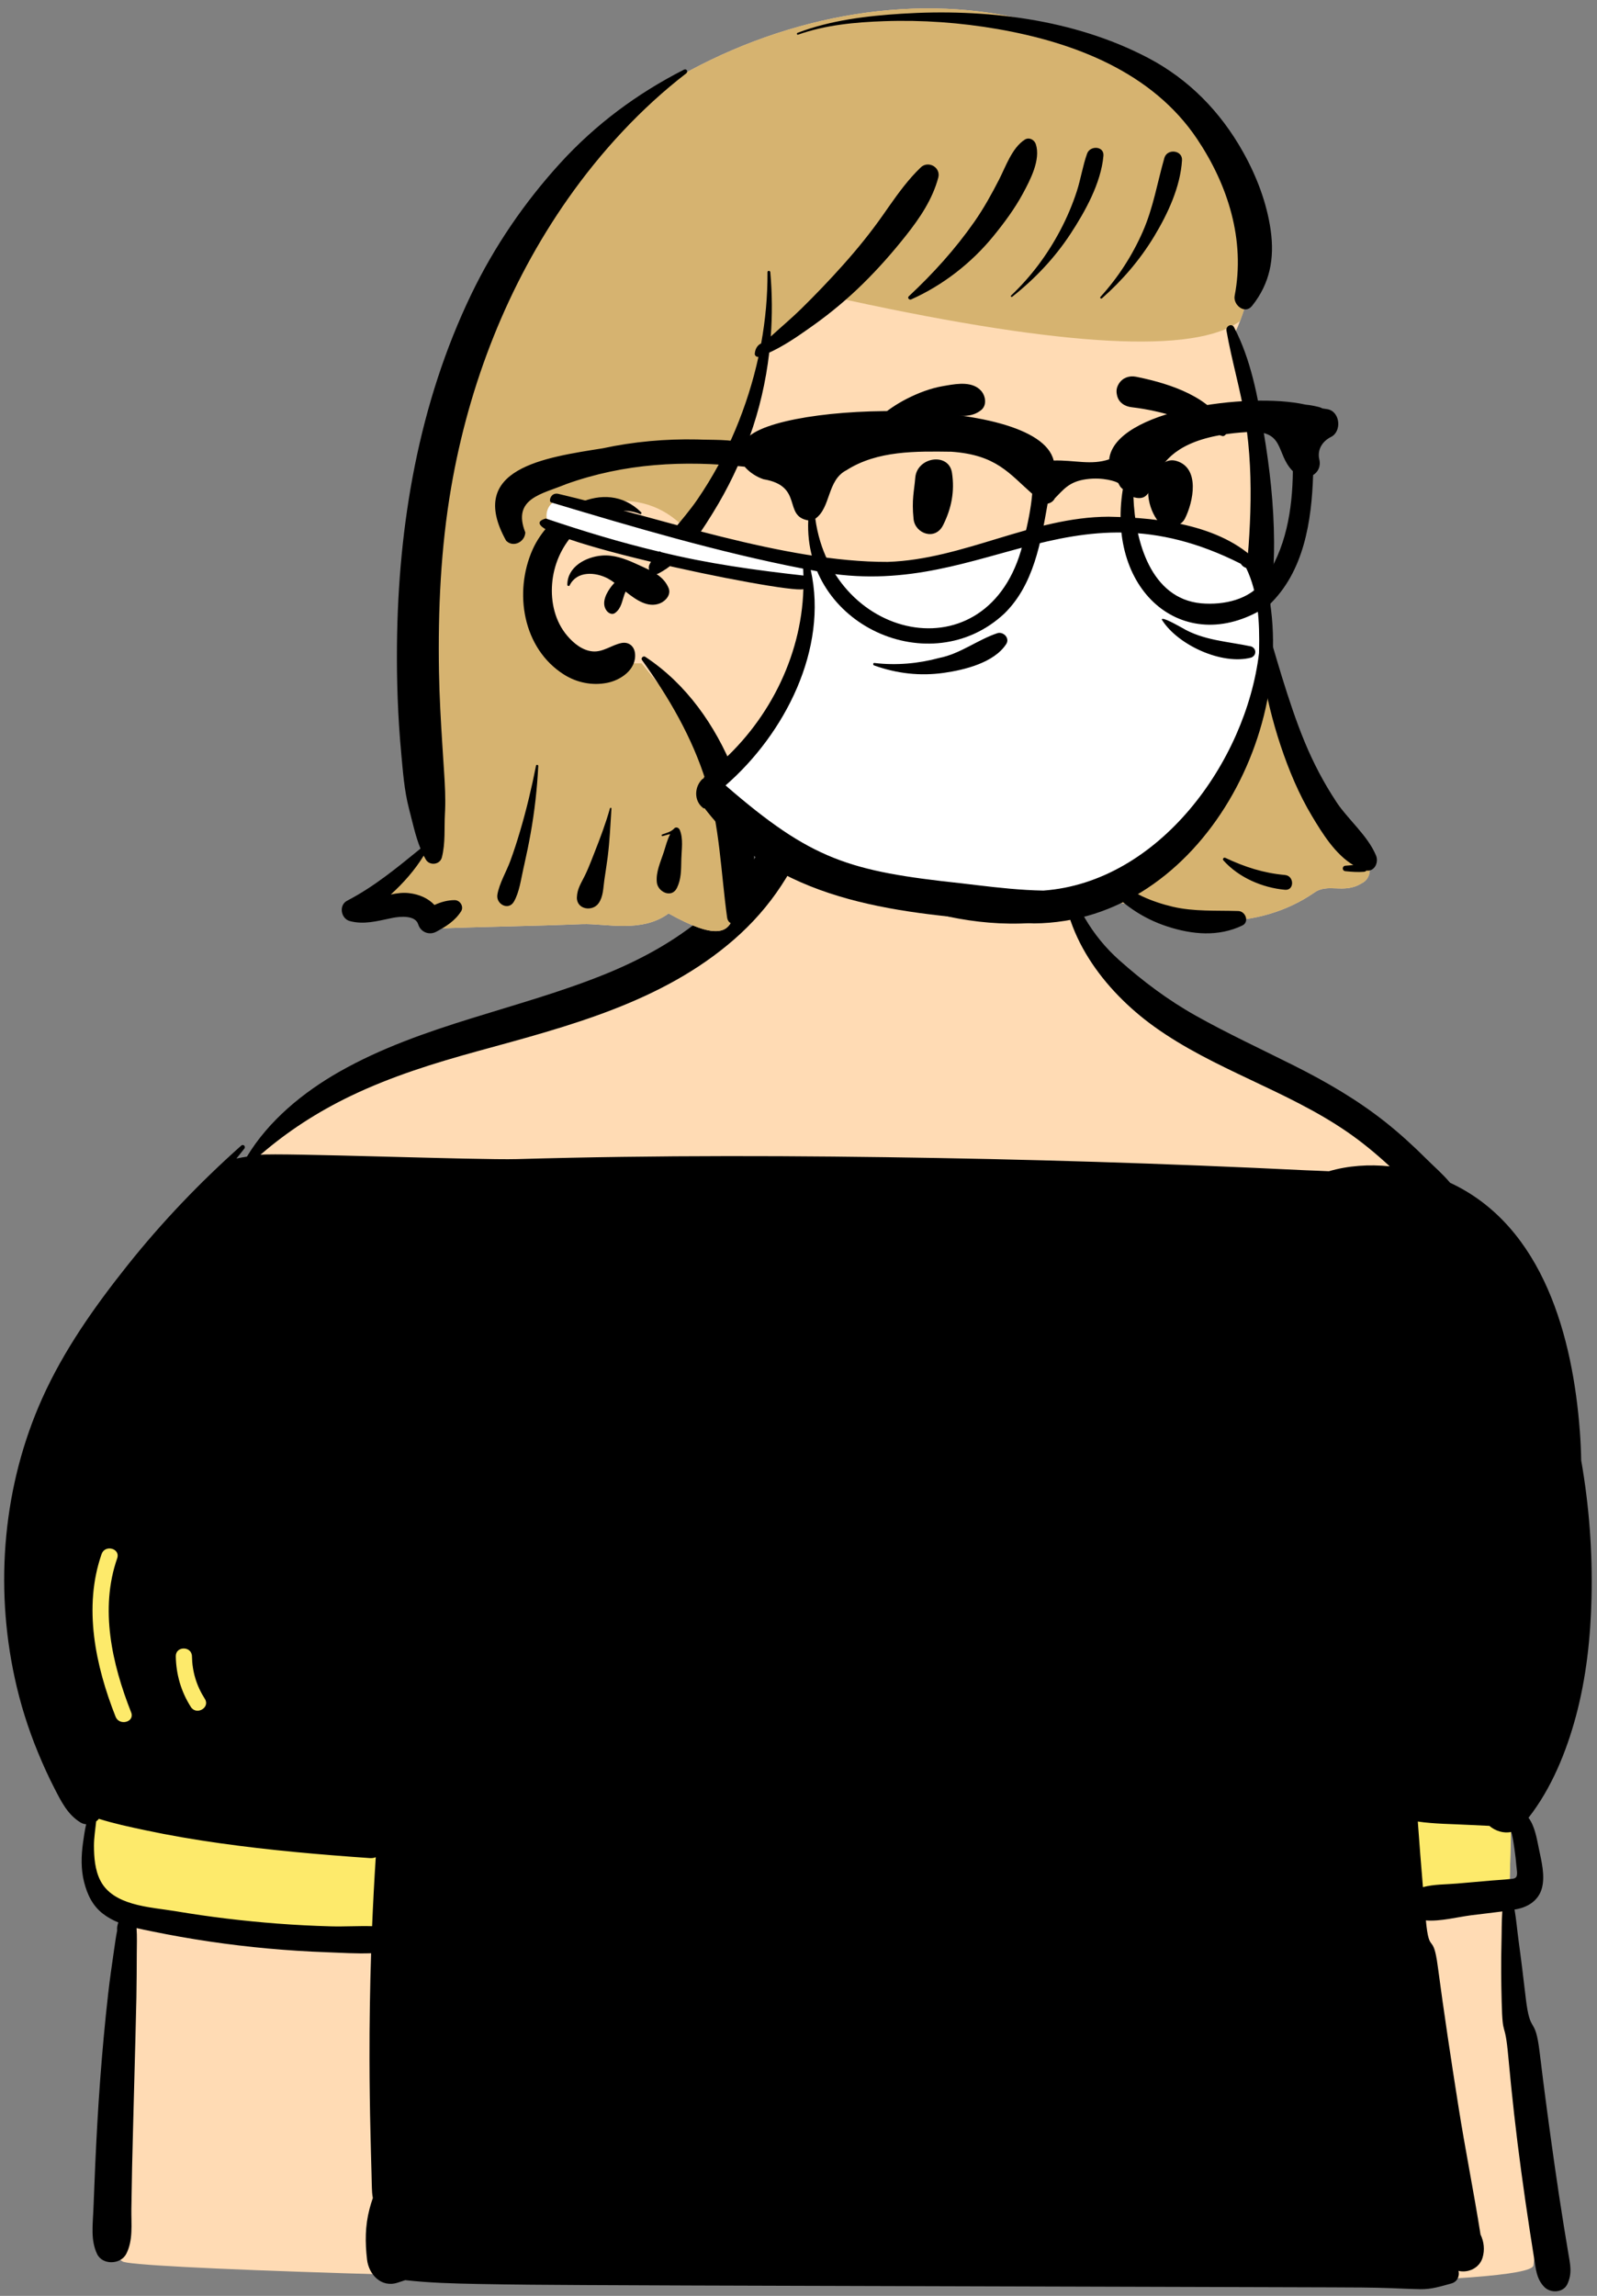 <?xml version="1.0" encoding="UTF-8"?>
<svg width="167px" height="240px" viewBox="0 0 167 240" version="1.1" xmlns="http://www.w3.org/2000/svg" xmlns:xlink="http://www.w3.org/1999/xlink">
    <rect x="0" y="0" width="167" height="240" fill="#808080" stroke="none"/>
    <!-- Generator: Sketch 62 (91390) - https://sketch.com -->
    <title>bust-mask-6</title>
    <desc>Created with Sketch.</desc>
    <g id="Introduction" stroke="none" stroke-width="1" fill="none" fill-rule="evenodd">
        <g id="busts-covid-19" transform="translate(-180, -237)">
            <g id="a-person/bust" transform="translate(146, 188)">
                <g id="body/Dress" transform="translate(31.056, 135.053)" fill-rule="evenodd">
                    <path d="M161.74,136.405 C161.227,131.643 160.911,126.848 160.73,122.062 C160.549,117.281 160.786,112.442 160.89,107.66 C161.101,97.932 161.446,88.18 160.672,78.467 C159.94,69.287 158.26,60.171 155.609,51.351 C154.319,47.055 152.958,42.586 150.835,38.617 C148.7,34.626 145.319,31.969 141.604,29.532 C137.65,26.937 133.726,24.293 129.787,21.674 C126.48,19.476 120.53,16.918 117.817,13.979 C114.962,10.887 114.425,3.222 112.524,-0.442 C110.672,-4.01 105.431,-6.337 101.396,-6.337 C94.716,-6.337 89.655,-6.679 84.162,-0.497 C81.422,2.587 83.602,5.705 80.73,8.665 C78.089,11.387 71.335,14.184 67.932,15.763 C63.855,17.654 59.675,19.324 55.435,20.812 C51.11,22.329 46.676,23.46 42.326,24.892 C38.157,26.265 32.713,31.923 29.476,34.917 C26.467,37.7 25.721,37.388 23.433,40.77 C18.412,48.19 13.386,55.696 9.388,63.731 C7.397,67.733 5.469,71.943 4.746,76.388 C3.975,81.128 4.74,85.709 5.989,90.299 C7.262,94.97 11.302,99.418 12.618,104.077 C13.225,106.224 11.142,108.567 12.1,110.591 C12.578,111.601 13.181,112.501 13.867,113.381 C14.395,114.06 16.456,113.909 16.722,114.74 C16.991,115.578 15.501,117.319 15.479,118.187 C15.447,119.429 15.398,120.671 15.357,121.913 L15.116,129.256 C14.958,134.082 14.8,138.908 14.641,143.733 C14.59,145.308 14.514,146.848 14.892,148.342 C14.755,148.216 14.626,148.078 14.508,147.924 C14.161,147.471 13.427,147.855 13.721,148.384 C14.211,149.267 14.917,149.888 15.746,150.334 C16.709,151.755 162.573,154.928 163.291,150.775 C163.693,148.444 162.96,145.95 162.667,143.635 C162.362,141.223 162,138.823 161.74,136.405 Z" id="✋-Skin" fill="#FFDBB4"></path>
                    <path d="M9.731,67.093 L160.385,75.333 C160.493,76.377 160.588,77.421 160.672,78.467 C161.446,88.18 161.101,97.932 160.89,107.66 C160.862,108.949 160.824,110.243 160.787,111.539 L145.925,113.993 L40.272,116.533 L13.867,113.381 L12.771,111.48 L12.011,108.172 C12.337,106.813 12.994,105.407 12.618,104.077 C12.508,103.689 12.38,103.302 12.236,102.917 L12.372,100.262 L9.731,67.093 Z" id="👕-Top" fill="#FDEA6B"></path>
                    <path d="M13.569,76.396 C13.926,75.373 15.558,75.816 15.199,76.845 C13.352,82.139 14.662,87.899 16.659,92.952 C17.06,93.966 15.425,94.402 15.03,93.402 C12.929,88.086 11.629,81.955 13.569,76.396 M25.956,106.632 C31.166,107.365 36.38,107.818 41.626,108.183 C41.86,108.2 42.063,108.164 42.238,108.088 C42.082,110.491 41.955,112.896 41.856,115.301 C40.426,115.261 38.966,115.356 37.548,115.318 C35.695,115.268 33.845,115.175 31.996,115.033 C28.417,114.762 24.845,114.331 21.306,113.735 C19.983,113.513 18.304,113.378 16.797,112.939 C15.373,112.522 14.106,111.833 13.44,110.535 C12.874,109.436 12.771,108.09 12.771,106.875 C12.771,106.038 12.914,105.188 13.001,104.345 C13.109,104.269 13.206,104.178 13.284,104.077 C14.856,104.573 16.487,104.922 18.084,105.26 C20.685,105.814 23.323,106.262 25.956,106.632 M23.017,87.09 C23.046,88.705 23.493,90.173 24.362,91.533 C24.951,92.453 23.487,93.3 22.903,92.386 C21.88,90.785 21.361,88.987 21.327,87.09 C21.308,86 22.998,86.003 23.017,87.09 M156.566,104.713 C157.271,104.752 157.981,104.776 158.688,104.814 C159.313,105.348 160.177,105.622 160.966,105.452 C160.993,105.52 161.018,105.597 161.04,105.685 C161.18,106.228 161.249,106.811 161.33,107.365 C161.41,107.911 161.471,108.46 161.514,109.01 C161.535,109.286 161.668,109.912 161.499,110.153 C161.347,110.371 161.011,110.352 160.778,110.379 C160.153,110.447 159.519,110.479 158.89,110.531 C157.7,110.635 156.511,110.738 155.323,110.842 C154.159,110.944 152.881,110.912 151.742,111.218 C151.548,108.933 151.371,106.649 151.206,104.362 C152.97,104.622 154.814,104.616 156.566,104.713 M8.653,100.923 C9.363,102.295 10.018,103.643 11.376,104.468 C11.554,104.573 11.752,104.63 11.955,104.645 C11.803,105.298 11.708,105.966 11.623,106.583 C11.437,107.942 11.397,109.348 11.737,110.688 C12.069,111.992 12.618,113.156 13.696,113.991 C14.197,114.38 14.744,114.676 15.318,114.91 C15.221,115.183 15.164,115.454 15.194,115.752 C15.056,116.443 14.966,117.147 14.866,117.821 C14.649,119.317 14.431,120.816 14.26,122.32 C13.918,125.313 13.649,128.306 13.423,131.309 C13.197,134.304 13.035,137.303 12.899,140.304 C12.83,141.839 12.768,143.373 12.711,144.909 C12.654,146.488 12.399,148.103 13.096,149.568 C13.658,150.751 15.557,150.684 16.14,149.568 C16.88,148.149 16.662,146.465 16.681,144.909 C16.7,143.445 16.726,141.978 16.757,140.513 C16.821,137.515 16.914,134.517 16.987,131.519 C17.059,128.591 17.148,125.666 17.207,122.739 C17.237,121.207 17.239,119.674 17.247,118.142 C17.252,117.292 17.287,116.386 17.224,115.5 C17.752,115.625 18.285,115.73 18.811,115.838 C22.827,116.663 26.885,117.263 30.969,117.635 C33.021,117.821 35.078,117.952 37.136,118.026 C38.649,118.081 40.216,118.186 41.752,118.129 C41.632,121.798 41.577,125.469 41.583,129.141 C41.587,131.789 41.623,134.437 41.689,137.085 C41.725,138.478 41.754,139.871 41.797,141.264 C41.816,141.889 41.816,142.521 41.858,143.145 C41.871,143.339 41.898,143.527 41.934,143.713 C41.795,144.109 41.678,144.499 41.583,144.865 C41.118,146.64 41.118,148.346 41.326,150.155 C41.503,151.69 42.794,153.112 44.499,152.573 C44.776,152.486 45.052,152.396 45.327,152.303 C47.837,152.588 50.361,152.654 52.907,152.702 C56.628,152.774 60.35,152.797 64.073,152.816 C71.374,152.854 78.678,152.873 85.981,152.894 C100.658,152.937 115.335,152.977 130.011,153.019 C134.085,153.032 138.158,153.042 142.231,153.055 C144.34,153.061 146.444,153.063 148.55,153.144 C149.533,153.182 150.517,153.235 151.499,153.25 C152.638,153.269 153.646,152.941 154.734,152.643 C155.349,152.472 155.592,151.854 155.461,151.333 C156.445,151.567 157.639,151.068 157.975,149.959 C158.22,149.153 158.129,148.281 157.764,147.534 L157.764,147.532 C157.058,143.075 156.162,138.639 155.459,134.179 C154.687,129.295 153.946,124.4 153.293,119.497 C152.803,115.794 152.399,118.419 152.051,114.699 C153.57,114.817 155.287,114.355 156.792,114.158 C157.871,114.019 158.959,113.907 160.041,113.759 C159.961,114.849 159.984,115.961 159.954,117.007 C159.897,119.085 159.923,121.154 159.976,123.231 C160.077,127.241 160.303,124.907 160.664,128.9 C161.03,132.922 161.478,136.929 162.021,140.932 C162.299,142.993 162.597,145.051 162.912,147.108 C163.058,148.067 163.208,149.025 163.362,149.984 C163.546,151.115 163.605,152.186 164.452,153.036 C165.097,153.681 166.413,153.626 166.84,152.727 C167.38,151.592 167.135,150.62 166.935,149.428 C166.772,148.471 166.616,147.513 166.461,146.556 C166.132,144.504 165.819,142.449 165.526,140.393 C164.959,136.43 164.425,132.461 163.947,128.488 C163.466,124.482 162.967,126.822 162.494,122.817 C162.255,120.797 162.016,118.78 161.737,116.766 C161.596,115.73 161.507,114.627 161.321,113.56 C161.38,113.552 161.44,113.541 161.499,113.53 C162.783,113.296 163.88,112.571 164.203,111.248 C164.511,109.982 164.144,108.526 163.884,107.283 C163.662,106.225 163.462,104.873 162.781,103.966 C165.181,100.908 166.742,97.06 167.737,93.36 C168.822,89.33 169.276,85.122 169.372,80.957 C169.484,76.131 169.12,71.334 168.293,66.616 C168.274,65.616 168.228,64.616 168.154,63.618 C167.427,53.82 164.376,42.223 154.704,37.645 C154.666,37.626 154.626,37.609 154.586,37.592 C153.828,36.685 152.881,35.87 152.116,35.107 C150.762,33.754 149.347,32.461 147.847,31.269 C144.876,28.908 141.618,27.023 138.232,25.325 C134.807,23.607 131.332,21.995 127.985,20.12 C125.07,18.484 122.446,16.514 119.955,14.291 C117.156,11.791 115.164,8.419 114.382,4.74 C114.342,4.548 114.056,4.601 114.052,4.784 C113.847,11.528 118.398,17.489 123.635,21.259 C129.897,25.763 137.459,27.895 143.809,32.262 C145.387,33.346 146.864,34.57 148.269,35.87 C146.116,35.65 143.926,35.789 141.908,36.385 C141.114,36.337 140.315,36.322 139.518,36.284 C137.697,36.193 135.874,36.109 134.051,36.028 C130.335,35.864 126.616,35.713 122.898,35.582 C115.603,35.324 108.306,35.13 101.009,35.001 C86.345,34.741 71.661,34.69 56.999,35.115 C53.023,35.229 32.116,34.437 30.181,34.661 C33.027,32.196 36.149,30.185 39.583,28.529 C43.878,26.465 48.316,25.087 52.903,23.827 C62.349,21.234 72.158,18.733 79.717,12.146 C81.595,10.508 83.264,8.625 84.631,6.539 C85.937,4.548 87.388,1.999 87.424,-0.43 C87.449,-2.154 85.049,-2.782 84.196,-1.305 C83.666,-0.39 83.404,0.614 82.971,1.574 C82.54,2.525 82.028,3.442 81.46,4.319 C80.342,6.044 78.956,7.583 77.448,8.971 C74.233,11.934 70.337,14.105 66.306,15.747 C57.154,19.473 47.144,21.046 38.471,25.958 C34.677,28.107 31.045,31.072 28.766,34.855 C28.398,34.912 28.033,34.98 27.667,35.056 C27.94,34.711 28.214,34.367 28.491,34.025 C28.673,33.801 28.392,33.505 28.17,33.703 C23.858,37.541 19.886,41.686 16.286,46.205 C12.842,50.529 9.631,55.06 7.358,60.124 C3.272,69.221 2.372,79.625 4.483,89.352 C5.057,92.002 5.868,94.598 6.902,97.106 C7.434,98.402 8.011,99.678 8.653,100.923" id="🖍-Ink" fill="#000000"></path>
                </g>
                <g id="head/Bangs" transform="translate(78.592, 38.043)" fill-rule="evenodd">
                    <path d="M90.997,89.791 C90.161,88.552 88.149,79.561 86.864,78.178 C86.961,72.867 88.425,54.478 84.242,46.212 C85.122,45.32 87.46,37.636 86.864,34.731 C88.834,28.648 76.174,18.987 71.356,16.376 C48.962,4.338 16.512,17.626 6.328,39.927 C0.208,53.357 0.095,68.394 -0.597,82.845 C-0.679,85.938 -0.962,89.055 -0.959,92.145 C-0.517,94.86 1.63,97.624 0.003,99.882 C-1.795,101.129 -5.43,104.166 -3.812,105.889 C-2.863,106.68 -1.348,106.221 -0.319,106.982 C0.204,107.276 0.531,107.92 1.144,108.018 C6.74,107.805 10.69,107.786 16.303,107.559 C18.761,107.478 22.503,108.52 25.324,106.446 C35.177,111.94 31.056,103.969 33.048,98.294 C39.116,100.35 51.202,106.909 57.669,107.121 C62.925,107.772 67.839,104.703 73.006,105.402 C79.425,107.792 86.948,108.324 92.827,104.279 C94.295,103.22 95.927,104.447 97.776,103.303 C101.371,101.58 92.811,91.703 90.997,89.791 Z" id="✋-Skin" fill="#FFDBB4"></path>
                    <path d="M6.328,39.927 C16.512,17.626 48.962,4.338 71.356,16.376 C76.174,18.987 88.834,28.648 86.864,34.731 C87.315,36.927 86.088,41.854 85.083,44.513 C80.414,47.973 66.779,47.255 44.181,42.36 L43.314,42.17 L35.597,46.755 L32.427,58.696 C30.299,60.807 28.579,63.384 27.268,66.427 C25.141,64.085 22.501,63.064 19.348,63.363 C16.272,64.675 14.008,66.105 12.554,67.652 C11.129,69.169 11.101,72.569 12.469,77.852 L12.554,78.178 L19.348,80.299 L22.5,80.299 L31.162,90.911 L32.427,101.828 C32.142,106.606 33.218,110.847 25.324,106.446 C22.503,108.52 18.761,107.478 16.303,107.559 C10.69,107.786 6.74,107.805 1.144,108.018 C0.531,107.92 0.204,107.276 -0.319,106.982 C-1.348,106.221 -2.863,106.68 -3.812,105.889 C-5.43,104.166 -1.795,101.129 0.003,99.882 C1.63,97.624 -0.517,94.86 -0.959,92.145 C-0.962,89.055 -0.679,85.938 -0.597,82.845 L-0.536,81.543 C0.107,67.493 0.391,52.954 6.328,39.927 Z M84.975,83.165 L86.948,75.675 L86.904,76.802 C86.885,77.325 86.871,77.787 86.864,78.178 C88.149,79.561 90.161,88.552 90.997,89.791 L91.178,89.984 C93.314,92.288 101.263,101.631 97.776,103.303 C95.927,104.447 94.295,103.22 92.827,104.279 C86.948,108.324 79.425,107.792 73.006,105.402 C72.254,105.3 71.507,105.278 70.763,105.313 L70.457,104.351 L77.481,98.294 L84.975,83.165 Z" id="💈-Hair" fill="#D6B370"></path>
                    <path d="M83.659,45.506 C83.579,45.048 84.21,44.705 84.454,45.17 C86.226,48.548 86.935,52.46 87.563,56.19 C88.197,59.96 88.616,63.746 88.639,67.573 C88.657,70.517 88.39,73.495 87.889,76.441 L87.95,76.651 L87.95,76.651 C88.063,77.036 88.176,77.421 88.291,77.805 L88.464,78.382 C88.798,79.489 89.115,80.601 89.458,81.705 C90.175,84.01 90.93,86.321 91.855,88.552 C92.757,90.728 93.855,92.827 95.159,94.789 C96.416,96.68 98.411,98.279 99.297,100.379 C99.605,101.111 99.149,102.079 98.296,101.962 C98.241,102.029 98.156,102.078 98.042,102.088 C97.38,102.146 96.759,102.091 96.099,102.028 C95.73,101.994 95.731,101.488 96.099,101.454 C96.379,101.427 96.653,101.404 96.926,101.388 C95.037,100.266 93.689,98.075 92.612,96.281 C91.227,93.977 90.181,91.459 89.329,88.912 C88.453,86.298 87.833,83.629 87.335,80.919 C87.278,80.607 87.223,80.295 87.171,79.982 C86.541,82.665 85.731,85.299 84.77,87.83 L84.636,88.182 C82.421,93.938 79.421,99.749 74.432,103.554 C74.206,103.726 73.974,103.89 73.741,104.05 L74.025,104.213 C74.308,104.375 74.586,104.53 74.858,104.657 C75.866,105.129 76.96,105.488 78.043,105.743 C80.279,106.269 82.627,106.118 84.908,106.192 C85.656,106.216 86.082,107.34 85.317,107.706 C82.798,108.908 80.076,108.653 77.476,107.807 C76.189,107.388 74.981,106.801 73.864,106.036 C73.402,105.719 72.866,105.329 72.413,104.877 C67.423,107.676 61.222,107.989 55.668,106.988 C52.783,106.468 49.986,105.518 47.525,103.893 C45.159,102.33 43.472,100.351 42.267,97.788 C42.16,97.561 42.458,97.278 42.64,97.5 C46.423,102.106 52.934,104.028 58.661,104.394 C61.717,104.589 64.844,104.427 67.782,103.51 C70.569,102.64 72.961,101.046 74.958,98.925 C79.005,94.627 81.431,88.78 83.172,83.215 C85.067,77.162 85.969,70.792 86.156,64.457 C86.25,61.247 86.131,58.01 85.628,54.836 C85.13,51.688 84.204,48.641 83.659,45.506 Z M26.937,18.236 C27.205,18.099 27.394,18.454 27.166,18.629 C22.449,22.256 18.224,26.855 14.804,31.723 C8.498,40.7 4.454,51.089 2.591,61.884 C1.492,68.259 1.205,74.73 1.314,81.19 C1.358,83.757 1.504,86.315 1.667,88.874 L1.85,91.711 C1.936,93.032 2.007,94.343 1.952,95.671 L1.937,95.978 C1.849,97.523 2.001,99.081 1.614,100.588 C1.416,101.361 0.328,101.483 -0.065,100.808 C-0.143,100.676 -0.215,100.54 -0.285,100.402 C-1.208,101.911 -2.403,103.26 -3.729,104.466 C-3.095,104.33 -2.455,104.244 -1.798,104.323 C-0.756,104.448 0.178,104.851 0.839,105.558 C1.495,105.261 2.17,105.057 2.946,105.053 C3.518,105.05 3.946,105.728 3.62,106.231 C2.97,107.235 2.062,107.798 1.03,108.355 C0.299,108.749 -0.573,108.412 -0.843,107.632 L-0.859,107.584 C-1.163,106.598 -2.778,106.757 -3.541,106.91 L-3.765,106.956 C-5.184,107.252 -6.57,107.631 -8.015,107.24 C-8.948,106.988 -9.191,105.581 -8.293,105.114 C-5.453,103.638 -3.069,101.657 -0.619,99.667 C-1.16,98.337 -1.467,96.852 -1.821,95.5 C-2.32,93.597 -2.465,91.549 -2.645,89.595 C-2.988,85.878 -3.118,82.121 -3.081,78.39 C-2.957,65.787 -0.807,53.146 4.684,41.734 C7.09,36.735 10.251,32.109 13.987,28.015 C17.701,23.944 22.038,20.73 26.937,18.236 Z M22.54,79.953 C22.395,79.75 22.679,79.483 22.879,79.614 C27.196,82.457 30.193,86.775 32.126,91.518 C34.04,96.213 35.215,101.965 33.328,106.861 C33.027,107.641 31.588,107.931 31.441,106.861 C30.783,102.085 30.681,97.303 29.234,92.66 C27.8,88.058 25.345,83.843 22.54,79.953 Z M19.192,95.457 C19.216,95.373 19.353,95.387 19.348,95.478 C19.239,97.162 19.166,98.867 18.955,100.541 C18.852,101.355 18.716,102.164 18.601,102.976 C18.482,103.809 18.5,104.649 18.017,105.361 C17.377,106.303 15.677,106.038 15.734,104.741 C15.773,103.846 16.184,103.271 16.568,102.486 C16.814,101.982 17.029,101.461 17.236,100.938 L17.544,100.154 C18.156,98.598 18.741,97.068 19.192,95.457 Z M11.461,90.996 C11.487,90.863 11.7,90.895 11.694,91.027 C11.578,93.411 11.31,95.768 10.89,98.116 C10.699,99.187 10.475,100.252 10.239,101.313 L10.137,101.768 C9.885,102.886 9.722,104.2 9.156,105.199 C8.59,106.197 7.248,105.472 7.422,104.466 C7.625,103.292 8.344,102.11 8.762,100.982 C9.148,99.94 9.485,98.88 9.801,97.815 C10.464,95.573 11.008,93.29 11.461,90.996 Z M25.859,97.613 L25.909,97.562 C26.106,97.347 26.399,97.49 26.493,97.716 C26.877,98.642 26.684,99.734 26.657,100.717 L26.652,100.931 C26.631,101.927 26.646,102.86 26.195,103.779 C25.648,104.895 24.207,104.202 24.096,103.209 C23.974,102.125 24.485,101.064 24.815,100.05 C25.025,99.404 25.178,98.734 25.497,98.148 C25.224,98.195 24.952,98.29 24.702,98.358 C24.591,98.388 24.549,98.224 24.655,98.186 C25.068,98.039 25.533,97.93 25.859,97.613 L25.859,97.613 Z M83.341,100.899 C83.21,100.751 83.374,100.555 83.545,100.634 C85.598,101.596 87.519,102.221 89.785,102.426 C90.766,102.515 90.772,104.061 89.785,103.971 C87.42,103.758 84.942,102.695 83.341,100.899 Z M11.098,68.416 C12.906,64.339 18.625,60.723 22.46,64.514 C22.532,64.585 22.459,64.739 22.354,64.696 C19.969,63.705 17.049,64.965 15.398,66.768 C14.088,68.198 13.301,70.034 13.145,71.97 C12.988,73.907 13.45,75.929 14.734,77.427 C15.407,78.213 16.316,78.957 17.385,79.051 C18.466,79.147 19.366,78.384 20.387,78.177 C21.156,78.021 21.737,78.505 21.813,79.266 C21.979,80.945 20.312,82.071 18.867,82.345 C17.312,82.639 15.726,82.318 14.386,81.473 C10.06,78.745 9.126,72.863 11.098,68.416 Z M51.691,28.458 C52.477,27.704 53.814,28.453 53.524,29.528 C52.907,31.814 51.596,33.747 50.143,35.582 C48.746,37.347 47.249,39.043 45.644,40.621 C44.05,42.19 42.318,43.641 40.497,44.937 L39.949,45.326 C38.659,46.238 37.292,47.16 35.848,47.817 C35.499,50.829 34.817,53.8 33.785,56.645 C32.791,59.385 31.526,62.032 29.993,64.51 L29.773,64.865 C28.365,67.128 26.671,69.656 24.281,70.897 C24.209,70.934 24.138,70.957 24.067,70.97 C24.601,71.328 25.053,71.777 25.322,72.423 C25.616,73.13 25.001,73.798 24.411,74.031 C23.164,74.525 21.948,73.689 20.827,72.797 C20.779,72.904 20.735,73.012 20.696,73.121 C20.446,73.833 20.372,74.561 19.725,75.034 C19.418,75.258 19.04,75.057 18.847,74.803 C18.213,73.968 18.869,72.831 19.426,72.149 C19.503,72.054 19.583,71.965 19.665,71.879 C19.429,71.705 19.2,71.551 18.977,71.433 C17.668,70.738 15.728,70.615 14.974,72.153 C14.916,72.272 14.735,72.21 14.735,72.088 C14.737,70.199 16.667,69.172 18.343,69.033 C19.567,68.931 20.751,69.361 21.853,69.863 L22.059,69.957 C22.469,70.148 22.892,70.328 23.296,70.53 C23.23,70.356 23.231,70.151 23.335,69.948 C24.602,67.467 26.778,65.45 28.347,63.152 C29.904,60.872 31.24,58.433 32.306,55.885 C33.342,53.413 34.153,50.862 34.72,48.261 C34.533,48.3 34.322,48.133 34.336,47.938 C34.367,47.465 34.598,47.039 35.003,46.857 C35.45,44.41 35.678,41.922 35.665,39.414 C35.664,39.22 35.945,39.227 35.961,39.414 C36.158,41.644 36.174,43.896 36.008,46.135 C37.063,45.162 38.175,44.237 39.19,43.239 C40.718,41.737 42.196,40.194 43.622,38.595 C45.077,36.963 46.452,35.27 47.709,33.48 L48.367,32.541 C49.379,31.102 50.418,29.678 51.691,28.458 Z M49.707,12.389 C58.384,11.846 67.65,12.915 75.444,16.999 C79.724,19.241 83.032,22.63 85.396,26.847 C86.808,29.366 87.879,32.154 88.284,35.022 C88.701,37.968 88.212,40.595 86.335,42.936 C85.59,43.866 84.335,42.827 84.518,41.876 C85.642,36.055 83.82,30.303 80.589,25.483 C75.9,18.49 67.711,15.383 59.738,13.997 C55.821,13.317 51.848,13.032 47.874,13.171 C44.845,13.276 41.737,13.559 38.862,14.581 C38.74,14.624 38.692,14.435 38.809,14.391 C42.239,13.077 46.067,12.617 49.707,12.389 Z M62.575,25.553 C63.022,25.269 63.568,25.56 63.722,26.021 C64.263,27.644 63.129,29.789 62.37,31.195 C61.511,32.785 60.406,34.271 59.266,35.668 C56.984,38.46 53.985,40.791 50.694,42.255 C50.492,42.345 50.258,42.101 50.443,41.929 C52.989,39.552 55.298,37.003 57.296,34.144 C58.278,32.739 59.097,31.258 59.879,29.735 C60.579,28.373 61.237,26.403 62.575,25.553 Z M77.168,27.466 C77.453,26.466 79.079,26.636 79.012,27.716 C78.838,30.504 77.526,33.303 76.1,35.666 C74.632,38.099 72.772,40.268 70.641,42.141 C70.536,42.233 70.393,42.091 70.488,41.987 C72.326,39.969 73.812,37.67 74.911,35.168 C76.01,32.67 76.425,30.064 77.168,27.466 Z M69.087,27.014 C69.398,26.145 70.886,26.21 70.795,27.246 C70.544,30.095 68.877,33.08 67.332,35.433 C65.693,37.929 63.601,40.128 61.263,41.975 C61.176,42.044 61.052,41.93 61.137,41.849 C63.237,39.865 64.94,37.574 66.289,35.018 C66.977,33.714 67.554,32.356 68.01,30.954 C68.431,29.656 68.629,28.293 69.087,27.014 Z" id="🖍-Ink" fill="#000000"></path>
                </g>
                <g id="face/Smile" transform="translate(112.183, 77.354)" fill="#000000" fill-rule="evenodd">
                    <path d="M30.969,50.92 C29.549,50.34 28.282,49.373 27.355,48.138 C27.033,47.709 26.95,47.256 27.017,46.841 C27.093,46.375 27.369,45.952 27.745,45.669 C28.122,45.384 28.594,45.244 29.05,45.316 C29.447,45.378 29.841,45.595 30.154,46.045 L30.219,46.135 C30.77,46.881 31.487,47.492 32.305,47.886 C33.093,48.266 33.975,48.444 34.887,48.341 C36.624,48.144 37.822,47.204 39.095,45.928 C39.253,45.767 39.41,45.6 39.569,45.432 C39.669,45.278 39.808,45.18 39.963,45.128 C40.134,45.071 40.328,45.074 40.506,45.136 C40.677,45.196 40.83,45.309 40.933,45.46 C41.03,45.604 41.085,45.781 41.068,45.984 C40.951,47.307 40.26,48.488 39.278,49.415 C38.187,50.444 36.741,51.157 35.38,51.407 C33.881,51.682 32.353,51.485 30.969,50.92 L30.969,50.92 Z M36.088,30.512 C37.683,31.482 40.114,33.744 38.397,36.149 C36.377,38.27 33.469,35.838 32.035,34.739 C30.706,33.887 29.213,36.078 30.446,37.074 C40.803,44.745 45.006,30.766 36.894,29.371 C36.001,29.218 35.67,30.212 36.088,30.512 Z M17.527,21.589 C17.704,19.4 21.036,18.903 21.367,21.069 C21.664,23.009 21.315,24.791 20.441,26.538 C19.607,28.207 17.509,27.428 17.35,25.909 C17.137,23.872 17.418,22.95 17.527,21.589 Z M42.893,20.62 C43.358,20.011 44.028,19.595 44.832,19.83 C47.343,20.564 46.603,24.13 45.721,25.866 C45.242,26.809 43.693,27.048 42.993,26.218 C41.852,24.864 41.306,22.161 42.756,20.828 C42.796,20.759 42.839,20.69 42.893,20.62 Z M20.406,12.011 L20.803,11.942 C22.03,11.729 23.555,11.525 24.423,12.512 C24.884,13.036 25.042,14.008 24.423,14.509 C23.335,15.39 22.131,15.049 20.827,15.123 C19.752,15.185 18.719,15.363 17.683,15.659 C15.412,16.309 13.561,17.494 11.621,18.796 C11.366,18.967 11.107,18.641 11.228,18.403 C12.348,16.209 14.518,14.406 16.692,13.307 C17.853,12.721 19.122,12.234 20.406,12.011 Z M40.604,11.028 L40.908,11.09 C44.211,11.781 48.504,13.161 50.068,16.407 C50.128,16.866 50.065,16.965 50.013,17.029 L49.996,17.05 C49.954,17.105 49.92,17.181 49.722,17.243 C49.666,17.23 49.611,17.216 49.554,17.202 C48.837,17.014 48.27,16.755 47.721,16.486 L47.125,16.192 C46.434,15.853 45.737,15.527 44.998,15.286 C43.422,14.771 41.8,14.409 40.153,14.215 C39.797,14.173 39.453,14.053 39.182,13.846 C38.924,13.65 38.728,13.379 38.638,13.018 C38.522,12.551 38.555,12.198 38.806,11.777 C38.994,11.46 39.263,11.241 39.573,11.115 C39.888,10.987 40.247,10.957 40.604,11.028 Z" id="🖍-Ink"></path>
                </g>
                <g id="facial-hair/*-None" transform="translate(104.577, 109.479)"></g>
                <g id="mask/medical-mask" transform="translate(83.451, 97.432)" fill-rule="evenodd">
                    <path d="M83.083,14.87 C82.684,9.822 76.322,7.684 73.153,7.05 C62.601,4.568 53.623,10.935 41.04,11.065 C39.77,11.085 36.139,10.871 34.45,10.425 C25.881,8.477 17.321,6.405 8.913,3.851 C7.677,4.14 7.312,5.754 8.16,6.674 C16.213,9.531 28.533,12.089 35.038,12.38 C34.914,20.788 30.477,29.242 24.35,33.891 C34.094,44.671 56.82,48.216 70.195,42.558 C76.774,40.583 83.716,22.901 83.083,14.87" id="🎨-Color" fill="#FFFFFF"></path>
                    <path d="M8.234,4.105 C7.871,4.091 8.082,3.034 8.899,3.185 C19.429,5.649 32.549,10.341 43.373,10.307 C51.335,10.046 58.47,5.61 66.476,5.583 C71.858,5.686 78.721,6.452 82.488,10.772 C87.456,26.534 76.268,47.973 58.666,48.097 L55.334,47.856 C43.978,47.019 31.537,45.68 24.217,36.041 L24.16,36.09 L24.16,36.09 C23.065,35.356 23.126,33.769 24.057,32.953 L24.084,32.996 L24.084,32.996 C24.102,32.968 24.122,32.94 24.141,32.912 L24.129,32.875 L24.129,32.875 C24.487,32.499 24.894,32.148 25.264,31.833 L25.266,31.839 L25.266,31.839 C30.762,27.258 34.351,20.331 34.557,13.158 C32.738,13.658 2.166,7.318 7.623,5.771 C11.527,7.091 15.453,8.283 19.459,9.232 C19.526,9.194 19.622,9.204 19.659,9.279 C24.559,10.485 29.558,11.174 34.564,11.732 C34.559,11.493 34.549,11.254 34.537,11.014 C25.637,9.281 16.912,6.708 8.234,4.105 Z M80.302,10.502 C62.046,1.276 52.985,14.906 35.329,11.153 C37.176,19.397 32.615,28.285 26.42,33.671 C35.422,41.465 39.317,42.645 51.125,43.91 L52.668,44.094 C54.987,44.369 57.328,44.625 59.654,44.665 C71.722,43.787 80.841,31.226 82.205,19.846 L82.212,19.532 C82.274,16.644 82.141,13.587 80.862,10.941 C80.626,10.859 80.422,10.711 80.302,10.502 Z M54.887,17.744 C55.518,17.602 56.162,18.291 55.771,18.894 C54.507,20.843 51.417,21.599 49.256,21.905 C46.753,22.26 44.326,21.98 41.949,21.126 C41.821,21.08 41.831,20.855 41.983,20.873 C44.241,21.142 46.568,20.945 48.762,20.347 C50.986,19.914 52.782,18.434 54.887,17.744 Z M72.04,16.34 C72.029,15.969 73.85,17.041 74.138,17.186 C76.362,18.521 78.936,18.619 81.388,19.143 C81.96,19.363 81.959,20.09 81.388,20.309 C78.327,21.124 73.682,18.986 72.04,16.34 Z" id="🖍-Ink" fill="#000000"></path>
                </g>
                <g id="accessories/Glasses-3" transform="translate(88.521, 88.978)" fill="#000000" fill-rule="evenodd">
                    <path d="M77.563,20.78 C76.141,22.691 73.504,23.3 71.072,23.09 C65.826,22.585 64.175,16.624 64.003,11.992 C67.52,12.982 63.705,5.97 75.73,5.199 C79.969,4.846 78.801,7.407 80.674,9.279 C80.635,13.206 79.982,17.473 77.563,20.78 M52.577,16.267 C49.479,30.777 32.519,27.325 30.738,14.246 C32.383,13.084 31.949,10.216 33.993,9.177 C37.232,7.106 41.282,7.195 44.96,7.243 C49.662,7.567 51.002,9.515 53.417,11.641 C53.301,13.061 52.966,14.743 52.577,16.267 M84.282,2.796 C84.108,2.767 83.934,2.74 83.76,2.715 C83.624,2.638 83.465,2.578 83.279,2.542 C82.855,2.435 82.435,2.362 82.015,2.323 C75.987,0.966 62.042,2.893 61.466,8.039 C59.547,8.68 57.886,8.106 55.661,8.163 C53.967,1.082 24.689,2.081 23.281,6.351 C23.276,6.349 23.271,6.348 23.265,6.346 C21.912,5.927 19.918,6.028 18.369,5.962 C15.062,5.893 11.752,6.187 8.517,6.885 C2.459,7.848 -5.809,8.976 -1.596,16.544 C-1.595,16.545 -1.594,16.546 -1.593,16.548 L-1.593,16.547 C-0.866,17.292 0.366,16.692 0.412,15.684 C-1.005,12.099 2.195,11.668 4.656,10.638 C10.782,8.437 17.018,8.131 23.353,8.812 C23.829,9.374 24.553,9.863 25.317,10.119 C29.553,10.823 27.32,13.966 29.998,14.423 C29.506,25.38 42.803,31.361 50.508,24.158 C53.584,21.149 54.318,16.692 55.031,12.675 C55.408,12.59 55.648,12.383 55.788,12.11 C56.695,11.205 57.265,10.368 59.058,10.119 C60.852,9.871 62.232,10.37 62.419,10.523 C62.466,10.617 62.517,10.713 62.575,10.808 C62.657,10.949 62.769,11.063 62.896,11.152 C61.124,22.062 69.591,28.962 78.139,23.304 C81.853,19.808 82.638,14.457 82.793,9.681 C83.297,9.377 83.615,8.788 83.441,8.048 C83.201,7.027 83.764,6.143 84.661,5.699 C85.827,5.123 85.621,3.018 84.282,2.796" id="🖍-Ink"></path>
                </g>
            </g>
        </g>
    </g>
</svg>